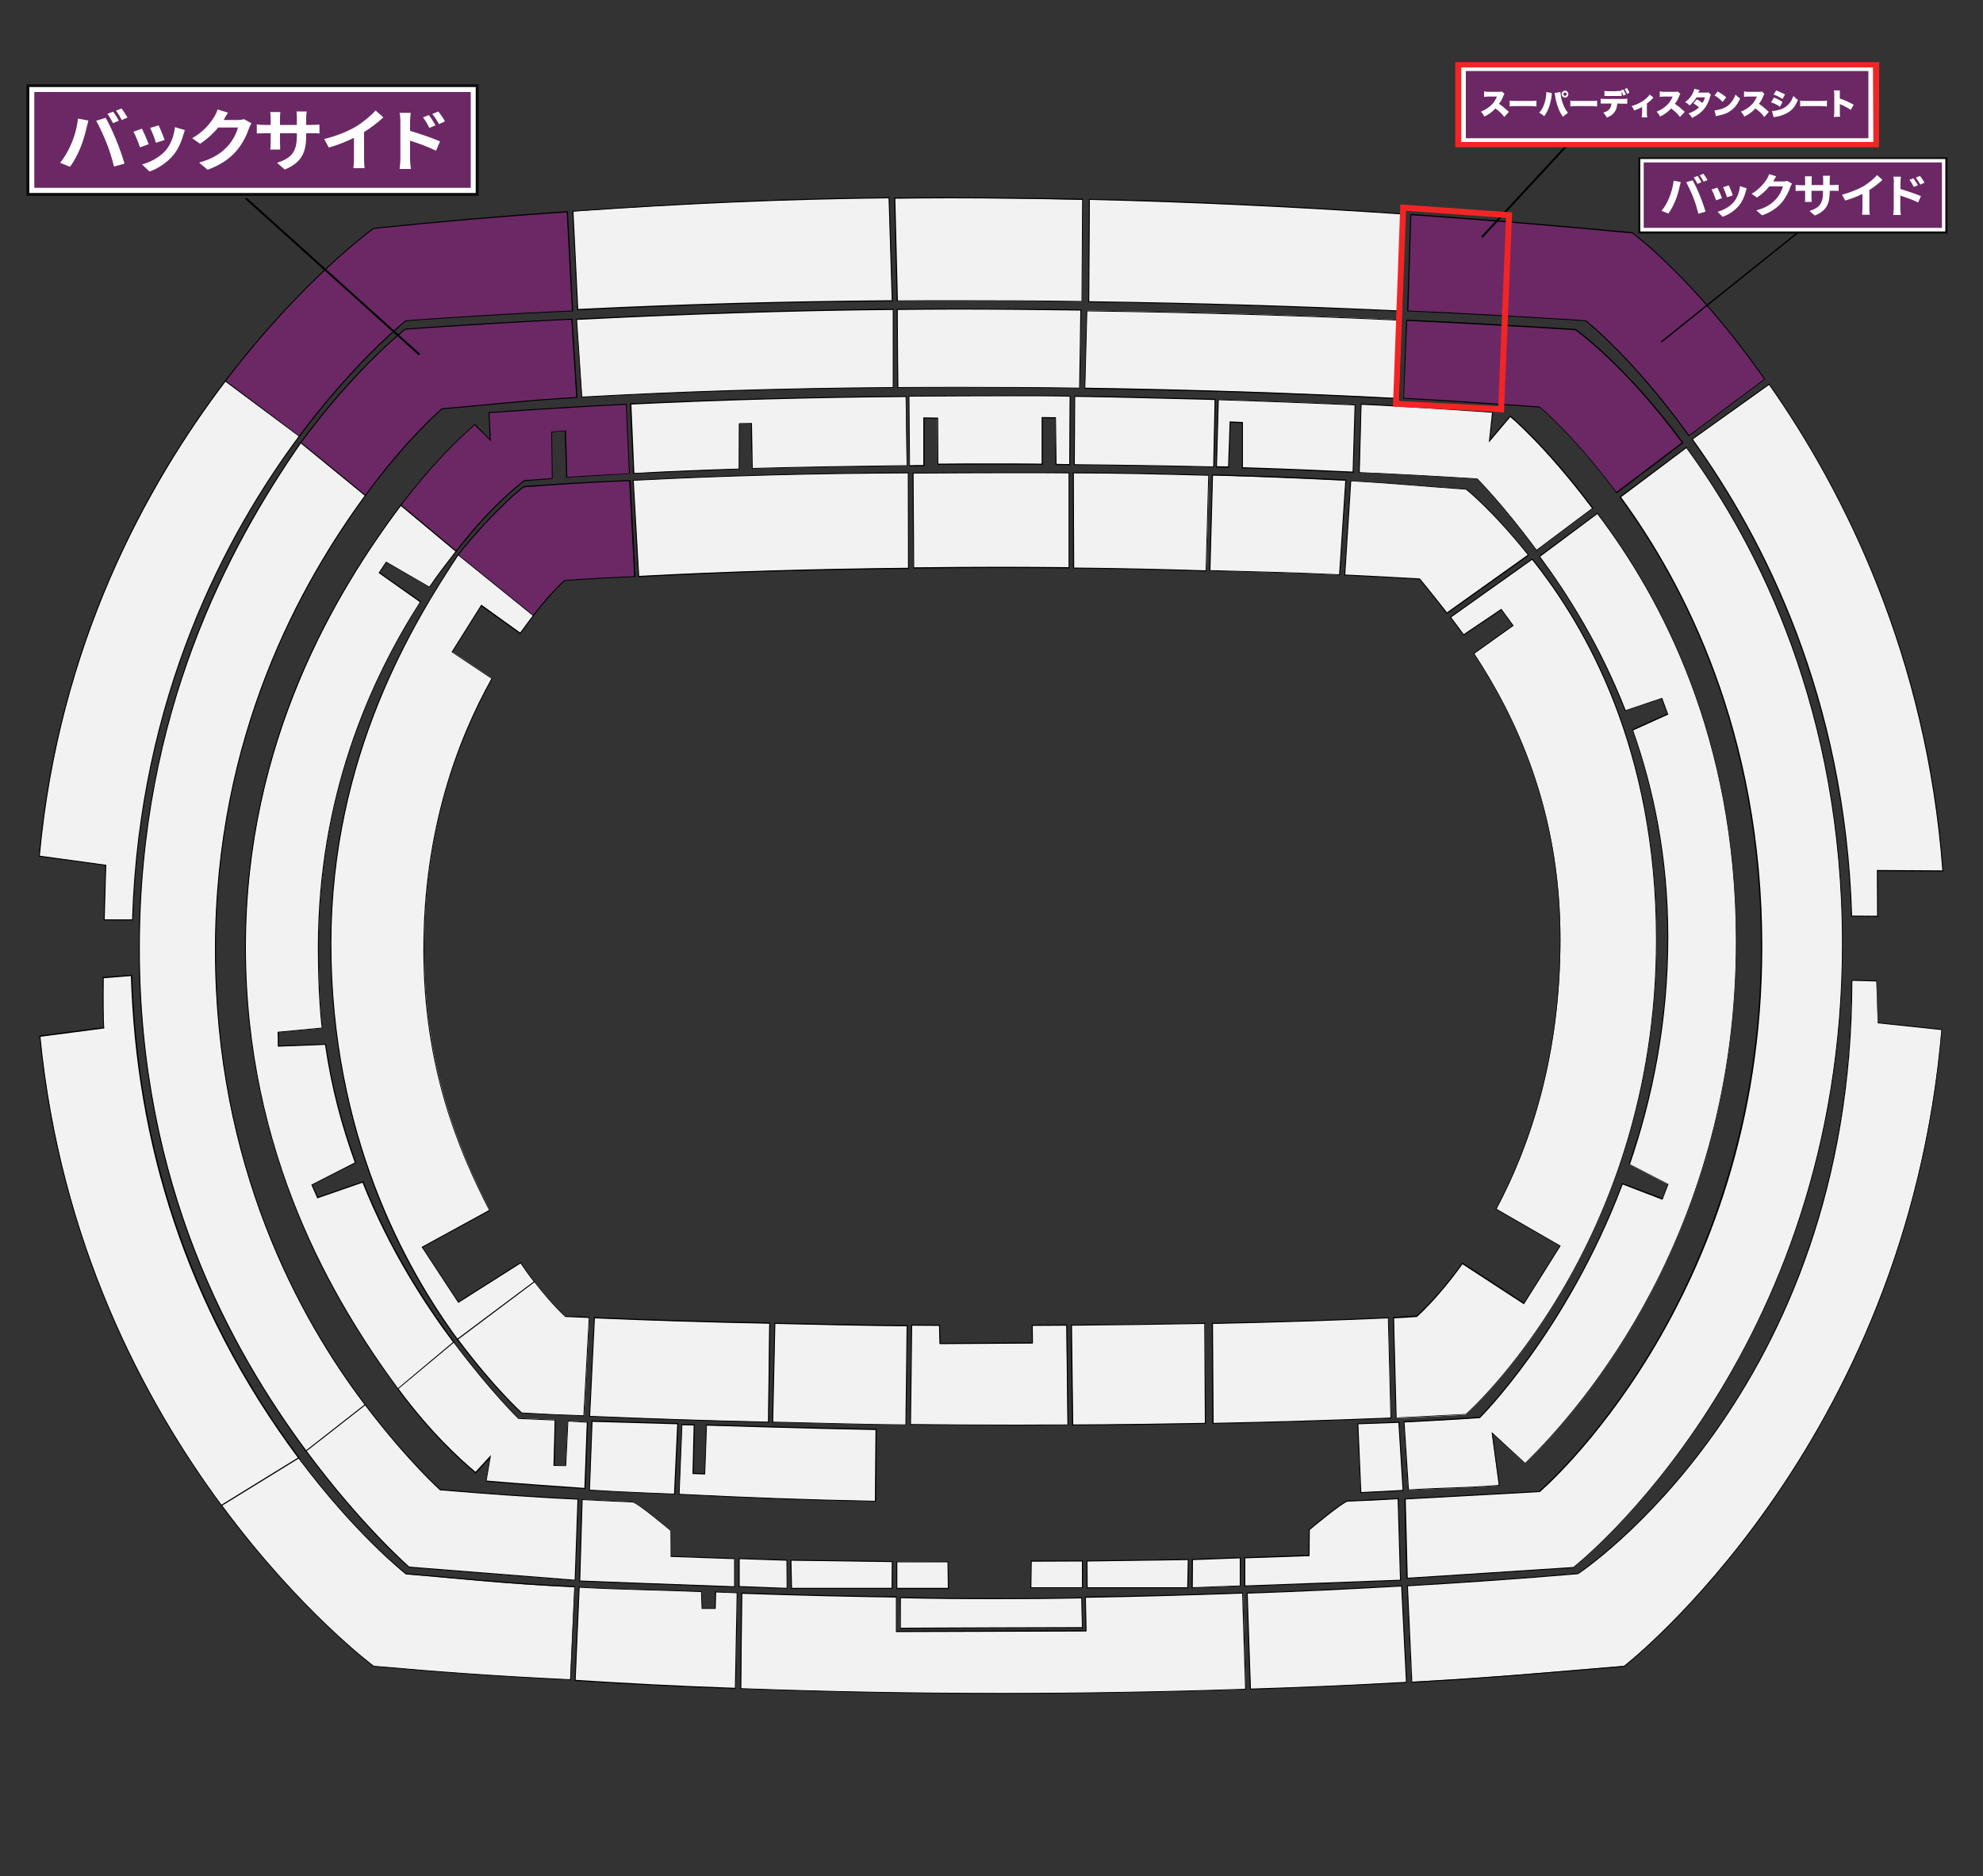 <?xml version="1.0" encoding="utf-8"?>
<!-- Generator: Adobe Illustrator 26.5.0, SVG Export Plug-In . SVG Version: 6.00 Build 0)  -->
<svg version="1.1" id="_イヤー_1" xmlns="http://www.w3.org/2000/svg" xmlns:xlink="http://www.w3.org/1999/xlink" x="0px"
	 y="0px" viewBox="0 0 1000 946" style="enable-background:new 0 0 1000 946;" xml:space="preserve">
<rect x="0" y="0" width="1000" height="946" fill="#333333" stroke="none"/>
<style type="text/css">
	.st0{fill:#F2F2F2;}
	.st1{fill:#6B2865;}
	.st2{fill:#0C0C0C;}
	.st3{fill:#FFFFFF;}
	.st4{fill:none;stroke:#000000;stroke-miterlimit:10;}
	.st5{fill:none;stroke:#000000;stroke-width:0.683;stroke-miterlimit:10;}
	.st6{fill:none;stroke:#F22525;stroke-width:3.311;stroke-miterlimit:10;}
	.st7{fill:none;stroke:#F22525;stroke-width:3;stroke-miterlimit:10;}
</style>
<g id="_リア">
	<g id="_ポーター">
		<g>
			<path class="st0" d="M111.9,759.3c-22.9-31-42-64.4-56.8-99.4c-18.5-43.7-30.2-89.8-34.9-137.2v-0.2l32.2-4.2
				c-0.3-4-0.4-12.5-0.3-25.1V493l14.2-1.1v0.3c2.8,89.7,31.2,171.6,84.5,243.2l0.2,0.2l-39,23.9L111.9,759.3z"/>
			<path d="M66,492.2c2.6,83.1,26.8,165.7,84.5,243.3L112,759.2c-39.5-53.4-81.5-132.7-91.6-236.4l32.2-4.2
				c-0.4-4.4-0.4-14.1-0.3-25.3L66,492.2 M66.5,491.6H66l-13.7,1h-0.5v0.5c-0.1,12.4,0,20.8,0.3,24.9l-31.7,4.1l-0.5,0.1v0.5
				c4.6,47.4,16.4,93.6,34.9,137.3c14.8,35,33.9,68.4,56.9,99.4l0.3,0.4l0.4-0.2l38.5-23.7l0.5-0.3l-0.3-0.4
				c-53.3-71.6-81.7-153.3-84.4-243L66.5,491.6L66.5,491.6L66.5,491.6z"/>
		</g>
		<g>
			<path class="st0" d="M52.6,463.6c0.3-13.9,0.7-25.6,0.8-27.3l-33.5-4.6v-0.2c4.4-48.4,16.4-95.4,35.5-139.8
				c15.2-35.1,34.8-68.7,58.4-99.7l0.1-0.2l37.3,27.8l-0.1,0.2c-36.5,49-80.7,131-84.2,243.8v0.2H52.6L52.6,463.6z"/>
			<path d="M114,192.1l36.9,27.5c-37.3,50-80.8,131.8-84.3,244H52.8c0.4-15.2,0.8-27.5,0.8-27.5l-33.5-4.6
				C29.8,325.2,73.8,244.9,114,192.1 M113.9,191.4l-0.3,0.4c-23.6,31-43.3,64.6-58.4,99.7C36,336,24,383.1,19.6,431.5v0.5H20
				l33.1,4.5c-0.1,2.4-0.4,13.6-0.8,27.1v0.5h0.5h13.8h0.5v-0.5c3.5-112.8,47.7-194.8,84.2-243.7l0.3-0.4l-0.4-0.3l-36.9-27.5
				L113.9,191.4L113.9,191.4L113.9,191.4z"/>
		</g>
		<g>
			<path class="st0" d="M154.5,731.9c-24.1-32.6-42.5-65.6-56.2-101c-18.6-47.8-28-99.1-28-152.7c0-92.7,26.7-176.1,81.5-255.1
				l0.2-0.2l32.5,26.6l-0.1,0.2c-50.3,68.7-75.8,145.8-75.8,229.4c0,107.6,41.1,184.2,75.7,229.5l0.1,0.2l-29.8,23.3L154.5,731.9z"
				/>
			<path d="M152,223.2l32.2,26.3c-32.4,44.2-75.8,120.9-75.8,229.5c0,108.8,42.4,185.9,75.7,229.7l-29.4,23
				C117,680.8,70.5,598,70.5,478.2C70.5,359.3,115.5,275.8,152,223.2 M151.9,222.5l-0.3,0.4c-23.5,33.8-41.3,67.4-54.5,102.7
				C79.1,373.8,70,425.1,70,478.2c0,53.6,9.4,105,28,152.8c13.8,35.4,32.2,68.5,56.3,101.1l0.3,0.4l0.4-0.3l29.4-23l0.4-0.3
				l-0.3-0.4c-34.5-45.4-75.6-122-75.6-229.5c0-83.5,25.5-160.6,75.7-229.2l0.3-0.4l-0.4-0.3l-32.2-26.3L151.9,222.5L151.9,222.5z"
				/>
		</g>
		<g>
			<path class="st0" d="M200.8,700.6c-51.8-70.1-77-143.1-77-223c0-78.7,26.4-153.7,78.5-223l0.2-0.2l27.9,23.2l-2.1,2.7
				c-3.6,4.7-7.7,10-11.6,15.7l-0.1,0.2l-21.8-12.6l-3.5,5.3l20.8,14.7l-0.1,0.2c-34.1,53.4-51.3,111.9-51.3,173.9
				c0,16.1,0.7,29.7,1.9,40.5v0.3l-22.2,2.1l0.1,7l23.8-0.9v0.2c3,20.2,7.8,39,15,59.2l0.1,0.2l-22.1,11.1l2.9,6.5l22.9-8l0.1,0.2
				c11.1,27.9,26.1,54.3,45.9,80.7l0.1,0.2L201,700.8L200.8,700.6z"/>
			<path d="M202.5,254.7l27.5,22.9c-4.2,5.5-9,11.5-13.5,18.2l-21.8-12.6l-3.8,5.7l20.8,14.7c-25.2,39.4-51.4,97.9-51.4,174.1
				c0,13.6,0.5,28.1,1.9,40.5l-22.2,2.1l0.1,7.5l23.8-0.9c3.3,22.3,8.4,41,15,59.3L157,597.4l3,6.9l22.8-7.9
				c13.8,34.5,31.4,61.4,45.9,80.8L201,700.4c-32.4-43.9-77-118.5-77-222.8C124,373.7,169.7,298.3,202.5,254.7 M202.4,254l-0.3,0.4
				c-21.9,29.2-38.8,58.3-51.6,88.9c-17.9,43-27,88.2-27,134.2c0,46.3,8.9,91.5,26.4,134.3c12.4,30.4,29,59.5,50.7,88.8l0.3,0.4
				l0.4-0.3l27.8-23.3l0.4-0.3l-0.3-0.4c-19.7-26.4-34.7-52.8-45.8-80.7l-0.2-0.4l-0.5,0.2l-22.4,7.8l-2.7-6.1l21.6-10.9l0.4-0.2
				l-0.1-0.4c-7.3-20.2-12-39-15-59.2l-0.1-0.4H164l-23.3,0.8l-0.1-6.5l21.7-2.1h0.5l-0.1-0.5c-1.3-10.8-1.9-24.4-1.9-40.5
				c0-62,17.3-120.5,51.3-173.8l0.3-0.4l-0.4-0.3l-20.4-14.4l3.3-4.9l21.4,12.3l0.4,0.2l0.3-0.4c3.9-5.7,8-11,11.6-15.7
				c0.7-0.8,1.3-1.7,1.9-2.5l0.3-0.4l-0.4-0.3l-27.5-22.9L202.4,254L202.4,254L202.4,254z"/>
		</g>
		<g>
			<path class="st0" d="M230.8,675.6c-29.2-39.7-63.9-106.6-63.9-200c0-99.1,46.6-169.5,64.2-196l0.2-0.2l38,30.6l-0.1,0.2
				c-2.2,2.9-4.4,5.9-6.5,8.9l-0.1,0.2l-19.6-14l-14.8,23.4l20.1,13.4l-0.1,0.2C225.5,383.1,214,429,214,478.8
				c0,59.7,17.7,101.5,33,131.3l0.1,0.2l-34,18.6l18.2,27.8l31.4-19.9l1.1,1.6c1.8,2.7,3.2,4.7,6,8.2l0.2,0.2l-39,29L230.8,675.6z"
				/>
			<path d="M231.3,279.8l37.6,30.3c-2,2.6-4.2,5.6-6.6,8.9l-19.6-14.1l-15,23.9l20.1,13.4c-17.2,30.8-34.3,76.3-34.3,136.6
				c0,58.9,17.2,100.6,33.1,131.4l-34,18.6l18.5,28.2l31.4-19.9c2.4,3.5,3.7,5.5,7,9.6L231,675.4c-26.8-36.5-63.9-103.9-63.9-199.8
				C167.2,380.8,209.1,313.4,231.3,279.8 M231.2,279l-0.3,0.5c-12.9,19.5-27.8,43.7-40.5,75.1c-15.8,39.2-23.8,79.9-23.8,121.1
				c0,42.7,7.4,83.9,21.9,122.4c10.6,28,24.7,54.1,42.1,77.7l0.3,0.4l0.4-0.3l38.4-28.8l0.4-0.3l-0.3-0.4c-2.8-3.5-4.2-5.5-6-8.2
				l-0.9-1.4l-0.3-0.4l-0.4,0.3l-31,19.6L213.3,629l33.5-18.3l0.4-0.2l-0.2-0.4c-15.4-29.7-33-71.5-33-131.1
				c0-49.7,11.5-95.6,34.2-136.4l0.2-0.4l-0.4-0.3l-19.7-13.1l14.5-23l19.2,13.7l0.4,0.3l0.3-0.4c2.1-3,4.3-6,6.5-8.8l0.3-0.4
				l-0.4-0.3l-37.6-30.3L231.2,279L231.2,279L231.2,279z"/>
		</g>
	</g>
	<g id="_インサイド">
		<g>
			<path class="st0" d="M287.4,847c-39.2-1.9-66-3.9-99-6.8h-0.1h-0.1c-0.4-0.3-37.4-28-76.4-80.8l-0.2-0.2l38.9-23.9l0.1,0.2
				c27.9,37.4,52.6,57.2,54,58.3c7.8,0.6,15.2,1.3,22.3,2c19.1,1.7,37.2,3.4,62.6,4.5h0.2l-2.2,46.9L287.4,847z"/>
			<path d="M150.6,735.5c28.9,38.7,54.1,58.4,54.1,58.4c28.2,2.3,49.8,4.9,84.9,6.5l-2.1,46.4c-39.4-1.9-66.2-3.9-99-6.8
				c0,0-36.9-27.4-76.4-80.8L150.6,735.5 M150.7,734.8l-0.4,0.2l-38.5,23.7l-0.5,0.3l0.3,0.4c39.1,52.8,76.1,80.6,76.5,80.9l0.1,0.1
				h0.1c33,2.9,59.8,4.9,99,6.8h0.5v-0.5l2.1-46.4v-0.5h-0.5c-25.3-1.1-43.4-2.8-62.5-4.5c-7.1-0.6-14.4-1.3-22.2-1.9
				c-1.9-1.5-26.4-21.3-53.9-58.2L150.7,734.8L150.7,734.8L150.7,734.8z"/>
		</g>
		<g>
			<path class="st0" d="M206.3,790.3L206.3,790.3C206,790,182,769,154.5,731.9l-0.1-0.2l29.8-23.3l0.2,0.2
				c20.7,27.2,36.6,41.7,37.7,42.7c21.8,1.8,43.4,3.5,69.2,4.7h0.2l-1.4,41L206.3,790.3z"/>
			<path d="M184.1,708.7c21.7,28.5,37.8,42.8,37.8,42.8c21.9,1.8,43.6,3.5,69.3,4.7l-1.4,40.4l-83.4-6.6c0,0-23.9-20.8-51.7-58.3
				L184.1,708.7 M184.2,708l-0.4,0.3l-29.4,23l-0.4,0.3l0.3,0.4c27.5,37.2,51.5,58.2,51.8,58.4l0.1,0.1h0.2l83.4,6.6h0.5v-0.5
				l1.4-40.4v-0.5h-0.5c-25.7-1.2-47.4-2.9-69.1-4.7c-1.5-1.4-17.3-15.8-37.6-42.6L184.2,708L184.2,708z"/>
		</g>
		<g>
			<path class="st0" d="M294.8,750.6c-17.1-1.2-33.8-2.4-49.4-3.7h-0.3l2.1-12.3l-7.4,8l-0.2-0.2c-7.6-6.3-22.7-20.1-38.9-42
				l-0.1-0.2l28.2-23.6l0.2,0.2c17.5,23.5,31.4,37.2,32.5,38.3l18.4,0.8l-0.6,22.9l5.9,0.1l1.1-22.5l9.8,0.6l-1.2,33.4L294.8,750.6z
				"/>
			<path d="M228.8,677.1c18.4,24.6,32.6,38.4,32.6,38.4l18.3,0.8l-0.6,22.9l6.4,0.1l1.1-22.5l9.3,0.6l-1.2,32.9
				c-16.1-1.1-32.8-2.3-49.3-3.7l2.2-12.9l-7.8,8.5C232,735.7,217,722,201,700.3L228.8,677.1 M228.9,676.4l-0.4,0.3L200.7,700
				l-0.4,0.3l0.3,0.4c16.2,21.9,31.3,35.7,38.9,42l0.4,0.3l0.3-0.3l6.7-7.2l-1.9,11.2l-0.1,0.5h0.5c15.6,1.3,32.2,2.5,49.4,3.7h0.5
				v-0.5l1.2-32.9V717H296l-9.3-0.6h-0.5v0.5l-1.1,22l-5.4-0.1l0.5-22.4v-0.5h-0.5l-18.1-0.8c-1.5-1.5-15.2-15.2-32.4-38.2
				L228.9,676.4L228.9,676.4L228.9,676.4z"/>
		</g>
		<g>
			<path class="st0" d="M294.2,713.9c-14.6-0.5-21-0.9-31-1.4h-0.1l-0.1-0.1c-0.1-0.1-14.1-12.8-32.2-36.9l-0.1-0.2l38.8-29.1
				l0.2,0.2c8.4,10.9,14.7,16.7,15.5,17.4h0.7c3.3,0.2,3.7,0.2,11.1,0.4h0.3l-2.7,49.6L294.2,713.9z"/>
			<path d="M269.5,646.6c9,11.7,15.6,17.5,15.6,17.5c4,0.2,3.9,0.2,11.8,0.5l-2.7,49.1c-14.5-0.5-20.6-0.8-31-1.4
				c0,0-13.9-12.5-32.1-36.9L269.5,646.6 M269.6,645.9l-0.4,0.3L230.7,675l-0.4,0.3l0.3,0.4c18,24.1,32,36.8,32.2,36.9l0.1,0.1h0.2
				c10.3,0.5,16.4,0.8,31,1.4h0.5v-0.5l2.7-49.1V664h-0.5c-7.4-0.2-7.8-0.3-11.1-0.4h-0.6c-1-0.9-7.2-6.7-15.4-17.3L269.6,645.9
				L269.6,645.9L269.6,645.9z"/>
		</g>
	</g>
	<g id="SSS">
		<g>
			<path class="st0" d="M441.2,757c-33.7-0.6-62.2-1.7-98.5-3.5h-0.2l1.4-35l6.2,0.1l-0.6,24.5l5.9,0.2l0.9-24.6h0.2
				c0.5,0,54.7,1.7,85,2.2h0.2l-0.3,36.2L441.2,757z"/>
			<path d="M344.1,718.7l5.7,0.1l-0.6,24.5l6.4,0.2l0.9-24.6c0,0,54.3,1.7,85,2.2l-0.3,35.7c-35.6-0.7-64.6-1.8-98.5-3.5
				L344.1,718.7 M343.7,718.2v0.5l-1.4,34.5v0.5h0.5c36.3,1.9,64.8,2.9,98.5,3.5h0.5v-0.5l0.3-35.7v-0.5h-0.5
				c-30.3-0.5-84.4-2.2-85-2.2h-0.5v0.5l-0.9,24.1l-5.4-0.2l0.6-24v-0.5h-0.5l-5.7-0.1L343.7,718.2L343.7,718.2z"/>
		</g>
		<g>
			<path class="st0" d="M513.1,718.6c-17.7,0-35.3-0.1-53.7-0.3h-0.3l0.6-50h0.2c4.5,0,9,0.1,13.5,0.1h0.2l0.3,9.2l46.6-0.3
				l-0.1-8.9h0.3c5,0,11.8-0.1,16.9-0.1h0.2l0.6,50.3h-0.3C529.9,718.5,521.5,718.6,513.1,718.6L513.1,718.6z"/>
			<path d="M460,668.5c4.5,0,9,0.1,13.5,0.1l0.3,9.2l47.1-0.3l-0.1-8.9c5,0,11.8-0.1,16.9-0.1l0.6,49.8c-8.5,0-16.9,0.1-25.2,0.1
				c-17.8,0-35.5-0.1-53.7-0.3L460,668.5 M459.5,668v0.5l-0.6,49.5v0.5h0.5c18.4,0.2,35.9,0.3,53.7,0.3c8.3,0,16.8,0,25.2-0.1h0.5
				v-0.5l-0.6-49.8v-0.5h-0.5c-5,0-11.9,0.1-16.9,0.1h-0.5v0.5l0.1,8.4l-46.1,0.3l-0.3-8.7V668h-0.5c-4.5,0-9,0-13.5-0.1L459.5,668
				L459.5,668L459.5,668z"/>
		</g>
	</g>
	<g id="SS">
		<g>
			<path class="st0" d="M505,853.9c-43.6,0-87.7-0.8-131.1-2.4h-0.2l0.5-48.1h0.3c26.6,0.9,50.5,1.5,77.5,1.9h0.2v17.4l95.6-0.3
				l-0.3-17h0.3c29.2-0.4,56.3-1.2,78.8-2h0.3l1.5,48.5h-0.2C586.7,853.2,545.3,853.9,505,853.9L505,853.9z"/>
			<path d="M626.4,803.6l1.5,48c-41.5,1.4-82.4,2.1-123,2.1c-43.9,0-87.5-0.8-131.1-2.4l0.5-47.6c26.6,0.9,50.6,1.5,77.5,1.9V823
				l96.1-0.3l-0.3-17C574.5,805.3,599.7,804.5,626.4,803.6 M626.9,803.1h-0.5c-22.6,0.8-49.6,1.6-78.8,2h-0.5v0.5l0.3,16.5
				l-95.1,0.3v-16.9V805h-0.5c-27-0.4-50.9-0.9-77.5-1.9h-0.5v0.5l-0.5,47.6v0.5h0.5c43.4,1.6,87.5,2.4,131.1,2.4
				c40.3,0,81.7-0.7,123-2.1h0.5v-0.5l-1.5-48V803.1L626.9,803.1L626.9,803.1z"/>
		</g>
		<g>
			<polygon class="st0" points="372.6,800.1 372.6,785.9 396.8,786.8 396.9,801 			"/>
			<path d="M372.9,786.2l23.7,0.8l0.1,13.7l-23.7-0.9v-13.6 M372.4,785.6v14.7h0.5l23.7,0.9h0.5v-0.5L397,787v-0.5h-0.5l-23.7-0.8
				L372.4,785.6L372.4,785.6L372.4,785.6z"/>
		</g>
		<g>
			<polygon class="st0" points="601.3,786.4 625.5,785.6 625.5,799.8 601.2,800.7 			"/>
			<path d="M625.2,785.8v13.7l-23.7,0.9l0.1-13.7L625.2,785.8 M625.7,785.3h-0.5l-23.7,0.8H601v0.5l-0.1,13.7v0.5h0.5l23.7-0.9h0.5
				L625.7,785.3L625.7,785.3L625.7,785.3z"/>
		</g>
		<g>
			<path class="st0" d="M456.6,718.6c-16.9-0.2-32.4-0.6-48.9-1c-5.9-0.2-11.8-0.3-17.8-0.4h-0.2l1.1-49.8h0.2
				c5.8,0.1,11.4,0.2,17.1,0.4c15.8,0.4,32,0.7,49.1,0.8h0.3l-0.6,50H456.6z"/>
			<path d="M391,667.6c22.1,0.5,43.1,1,66.2,1.2l-0.6,49.5c-23-0.2-44.1-0.9-66.7-1.4L391,667.6 M390.5,667v0.5l-1.1,49.3v0.5h0.5
				c6,0.1,12,0.3,17.9,0.4c16.4,0.4,32,0.8,48.8,1h0.5v-0.5l0.6-49.5v-0.5h-0.5c-17-0.1-33.3-0.5-49.1-0.8
				c-5.7-0.1-11.3-0.3-17.1-0.4H390.5L390.5,667z"/>
		</g>
		<g>
			<path class="st0" d="M540.3,668.2h0.3c22.3-0.2,44.1-0.4,66.8-0.9h0.3l0.3,50.4h-0.2c-22.6,0.4-44.3,0.7-66.5,0.8h-0.2
				L540.3,668.2z"/>
			<path d="M607.3,667.6l0.3,49.9c-22.2,0.4-43.7,0.7-66.4,0.8l-0.6-49.8C563.6,668.3,585.2,668,607.3,667.6 M607.8,667.1h-0.5
				c-22.6,0.5-44.5,0.7-66.8,0.9H540v0.5l0.6,49.8v0.5h0.5c22.1-0.1,43.9-0.4,66.5-0.8h0.5v-0.5l-0.3-49.9V667.1L607.8,667.1
				L607.8,667.1z"/>
		</g>
	</g>
	<g id="_ウンターシート">
		<g>
			<polygon class="st0" points="399.2,801 398.9,786.8 450,787.5 449.9,801 			"/>
			<path d="M399.1,787l50.6,0.7l-0.1,13h-50.2L399.1,787 M398.6,786.5v0.5l0.3,13.7v0.5h51.2v-0.5l0.1-13v-0.5h-0.5l-50.6-0.7H398.6
				L398.6,786.5L398.6,786.5z"/>
		</g>
		<g>
			<polygon class="st0" points="548.2,800.7 548.1,787.2 599.2,786.4 598.9,800.7 			"/>
			<path d="M599,786.7l-0.3,13.7h-50.2l-0.1-13L599,786.7 M599.5,786.2H599l-50.6,0.7h-0.5v0.5l0.1,13v0.5h51.2v-0.5l0.3-13.7V786.2
				L599.5,786.2L599.5,786.2z"/>
		</g>
	</g>
	<g id="_ジター">
		<g>
			<path class="st0" d="M933.7,462.1v-0.2c-3.4-111-45.5-191.8-80.2-240.1l-0.1-0.2l38.8-27.8l0.1,0.2
				c35.4,50.4,79.2,133.8,87.4,244.9v0.3l-33-0.2l0.1,23.1L933.7,462.1z"/>
			<path d="M892.1,194.1c38,54.1,79.4,137.2,87.4,244.8l-33-0.2l0.1,23.1l-12.6-0.1c-3.4-110.4-44.4-190.3-80.3-240.2L892.1,194.1
				 M892.2,193.4l-0.4,0.3l-38.4,27.5l-0.4,0.3l0.3,0.4c34.7,48.2,76.8,129,80.2,239.9v0.5h0.5l12.6,0.1h0.5v-0.5l-0.1-22.6
				l32.5,0.2h0.5V439c-8.2-111.1-52.1-194.6-87.5-245.1L892.2,193.4L892.2,193.4z"/>
		</g>
		<g>
			<path class="st0" d="M709.8,799.6h0.2c28.7-1.6,57.5-3.7,85.7-6.1c1.5-1,35.5-24.1,69-71.4c31.5-44.5,69-120,69-227.5v-0.3
				l12.6,0.3l0.7,21.2l32.1,3.4v0.2c-4.1,48-15,94.7-32.5,138.9c-14,35.3-32.2,69.1-54.2,100.4c-37.4,53.3-73,81.2-73.4,81.4h-0.1
				h-0.1c-7.1,0.6-13.8,1.2-20.4,1.7c-29.3,2.5-54.6,4.6-86.4,6.3h-0.3L709.8,799.6z"/>
			<path d="M934.1,494.6l12.1,0.3l0.7,21.1l32.1,3.4C961.2,729.8,819,840,819,840c-39.4,3.3-68,5.9-106.8,8l-2.2-48.1
				c29-1.7,57.7-3.7,85.8-6.1C795.9,793.8,934.1,702.9,934.1,494.6 M933.6,494.1v0.5c0,107.5-37.5,183-69,227.4
				c-33.2,46.8-66.7,69.8-68.9,71.3c-28.2,2.4-57,4.4-85.7,6.1h-0.5v0.5l2.2,48.1v0.5h0.5c31.8-1.7,57.1-3.9,86.4-6.3
				c6.5-0.6,13.3-1.1,20.4-1.7h0.1l0.1-0.1c0.4-0.3,36-28.2,73.4-81.5c21.9-31.3,40.2-65.1,54.2-100.4c17.5-44.2,28.5-90.9,32.5-139
				V519l-0.5-0.1l-31.7-3.3l-0.7-20.7v-0.5h-0.5l-12.1-0.3L933.6,494.1L933.6,494.1L933.6,494.1z"/>
		</g>
		<g>
			<path class="st0" d="M708.5,755.9l67.8-3.7c1.5-1.3,28.9-25.4,56-70.1c25.6-42.2,56-112,56-204.7c0-107.2-38.7-182.4-71.2-226.6
				l-0.1-0.2l33.5-25l0.1,0.2c35.8,48.7,78.5,131.7,78.5,250.1c0,47.5-7.1,93.6-21.2,137.1c-11.2,34.7-26.9,67.8-46.6,98.3
				c-33.5,52-67.5,78.9-67.8,79.1h-0.1l-83.8,5.5L708.5,755.9z"/>
			<path d="M850.4,226c36.5,49.7,78.5,132.8,78.5,249.9c0,208.3-135.5,314.3-135.5,314.3l-83.5,5.4l-1-39.5l67.6-3.7
				c0,0,112.2-95.4,112.2-275c0-108.3-39.6-183.6-71.2-226.7L850.4,226 M850.5,225.3l-0.4,0.3L817,250.3l-0.4,0.3l0.3,0.4
				c32.5,44.2,71.1,119.3,71.1,226.4c0,92.7-30.5,162.4-56,204.6c-26.7,44.1-53.8,68.1-55.9,69.9l-67.4,3.7h-0.5v0.5l1,39.5v0.5h0.5
				l83.5-5.4h0.2l0.1-0.1c0.3-0.3,34.3-27.2,67.9-79.2c19.7-30.5,35.4-63.7,46.7-98.4c14.1-43.4,21.2-89.6,21.2-137.1
				c0-118.5-42.7-201.5-78.6-250.2L850.5,225.3L850.5,225.3z"/>
		</g>
		<g>
			<path class="st0" d="M707.9,717.1h0.3c13.5-0.7,25.2-1.3,37.9-2.2c1.9-2,44.6-45.5,71.8-117.7l0.1-0.2l20.1,7.7l2.9-7.5l-19.4-10
				l0.1-0.2c12.8-37.3,19.3-75.8,19.3-114.5c0-35.8-5.9-70.8-17.6-104.1l-0.1-0.2l17.7-8l-2.9-8l-18.4,6.2l-0.1-0.2
				c-10.6-27.1-25.1-53.1-43.1-77.4l-0.1-0.2l29.2-21.6l0.1,0.2c19.6,25.9,35.4,54.5,46.9,84.9c15.3,40.5,23,84.5,23,130.8
				c0,62.8-14.2,122-42.3,175.8c-23.1,44.3-50.1,73.8-64.1,87.4l-0.2,0.2L752.4,723l3.5,26.2h-0.3c-9.3,0.8-17.2,1.1-25.5,1.4
				c-6.2,0.2-12.6,0.4-19.8,0.9h-0.2L707.9,717.1z"/>
			<path d="M805.5,259.2c31.8,41.9,69.9,112.4,69.9,215.5c0,145.9-77.3,234.8-106.3,263l-16.9-15.6l3.6,26.7
				c-16.5,1.4-28.8,1.2-45.3,2.3l-2.2-33.8c13.4-0.7,25-1.3,38-2.2c0,0,43.8-43.4,72-117.8l20.1,7.7l3-7.9l-19.4-10
				c11.3-33,19.3-71.5,19.3-114.6c0-39.7-7.2-74.5-17.7-104.2l17.7-8l-3.1-8.4l-18.4,6.2c-12.8-32.7-29.2-58.6-43.1-77.4
				L805.5,259.2 M805.6,258.6l-0.4,0.3l-28.8,21.3l-0.4,0.3l0.3,0.4c18,24.2,32.5,50.3,43,77.3l0.2,0.4l0.5-0.2l17.9-6l2.8,7.5
				l-17.3,7.8l-0.4,0.2l0.2,0.4c11.7,33.3,17.6,68.3,17.6,104c0,38.7-6.5,77.2-19.3,114.4l-0.1,0.4l0.4,0.2l19.1,9.8l-2.7,7.1
				l-19.7-7.5l-0.5-0.2l-0.2,0.5c-27,71.5-69,114.8-71.7,117.5c-12.6,0.8-24.3,1.5-37.8,2.2h-0.5v0.5L710,751v0.5h0.5
				c7.1-0.5,13.6-0.7,19.8-0.9c8.3-0.3,16.2-0.6,25.5-1.4h0.5l-0.1-0.5l-3.4-25.3l15.9,14.6l0.3,0.3l0.3-0.3
				c14-13.6,41-43.1,64.1-87.5c28.1-53.8,42.3-113,42.3-175.9c0-46.3-7.8-90.4-23.1-130.9c-11.5-30.4-27.3-59-46.9-84.9L805.6,258.6
				L805.6,258.6L805.6,258.6z"/>
		</g>
		<g>
			<path class="st0" d="M702.9,664.5h0.2c2.6-0.1,4.3-0.2,6.1-0.4c1.5-0.1,3.1-0.2,5.4-0.3c0.9-0.8,10.8-9.6,22.9-26.5l0.1-0.2
				l31,20.2l18.3-29l-32.3-18.6l0.1-0.2c21.4-40.2,32.2-85.9,32.2-135.8c0-52.5-14.2-99.6-43.4-143.9l-0.1-0.2l19.7-14.1l-5.9-8.1
				l-19,12.8l-0.1-0.2c-2.8-4-5.4-7.3-6.3-8.5l-0.2-0.2l41.1-29.3l0.1,0.2c28.6,35.7,62.6,98,62.6,191.6c0,80.1-26.1,140.9-48,177.9
				c-23.7,40-47.7,61.3-48,61.6l-0.1,0.1h-0.1c-3.9,0.2-7.5,0.4-11.1,0.6c-7.7,0.4-15,0.8-23.8,1.2H704L702.9,664.5z"/>
			<path d="M772.6,282.3c27.1,33.9,62.5,95.5,62.5,191.5c0,155-95.9,239.2-95.9,239.2c-12.6,0.6-22,1.2-34.9,1.8l-1.3-50
				c5-0.2,6.7-0.4,11.5-0.7c0,0,10.2-8.8,23-26.6l31,20.2l18.5-29.5l-32.3-18.6c16.7-31.4,32.2-76.6,32.2-136
				c0-66.5-23.5-113.7-43.4-144l19.8-14.1l-6.2-8.5l-19,12.8c-2.5-3.4-4.8-6.6-6.3-8.5L772.6,282.3 M772.7,281.6l-0.4,0.3l-40.7,29
				l-0.4,0.3l0.3,0.4c1,1.2,3.5,4.6,6.3,8.5l0.3,0.4l0.4-0.3l18.6-12.5l5.6,7.7l-19.3,13.8l-0.4,0.3l0.3,0.4
				c29.2,44.2,43.3,91.3,43.3,143.8c0,49.9-10.8,95.5-32.2,135.7l-0.2,0.4l0.4,0.2l31.9,18.3l-18,28.6l-30.6-20l-0.4-0.3l-0.3,0.4
				c-11.8,16.5-21.6,25.3-22.8,26.4c-2.2,0.1-3.8,0.2-5.3,0.3c-1.8,0.1-3.4,0.2-6.1,0.4h-0.5v0.5l1.3,50v0.5h0.5
				c8.8-0.4,16.1-0.8,23.8-1.2c3.5-0.2,7.1-0.4,11.1-0.6h0.2l0.1-0.1c0.2-0.2,24.3-21.6,48-61.6c13.9-23.5,25-48.8,33-75.1
				c10-32.9,15-67.5,15-102.9c0-42.9-7.1-83-21.1-119.2c-10.3-26.6-24.3-51-41.5-72.6L772.7,281.6L772.7,281.6z"/>
		</g>
	</g>
	<g id="SB">
		<g>
			<path class="st0" d="M545.3,152.1c-21.4-0.3-41.8-0.4-62.2-0.4c-10,0-20.3,0-30.4,0.1h-0.2l-1.3-51.8h0.3
				c9-0.1,18.1-0.1,27.2-0.1c21.8,0,44.4,0.3,67.1,0.8h0.2l-0.3,51.5L545.3,152.1z"/>
			<path d="M478.6,100c22,0,44.3,0.3,67.1,0.8l-0.3,51c-21.3-0.3-41.8-0.4-62.2-0.4c-10.1,0-20.2,0-30.4,0.1l-1.3-51.3
				C460.4,100.1,469.5,100,478.6,100 M478.6,99.5c-9.1,0-18.2,0-27.2,0.1h-0.5v0.5l1.3,51.3v0.5h0.5c10.1-0.1,20.4-0.1,30.4-0.1
				c20.4,0,40.8,0.1,62.2,0.4h0.5v-0.5l0.3-51v-0.5h-0.5C523,99.8,500.4,99.5,478.6,99.5L478.6,99.5L478.6,99.5z"/>
		</g>
		<g>
			<path class="st0" d="M544.3,195.7c-20.2-0.3-39.5-0.4-59-0.4c-10.7,0-21.5,0-32.2,0.1h-0.2l-0.3-39.4h0.2
				c9.5-0.1,19.1-0.1,29.3-0.1c17.9,0,36.7,0.1,62.8,0.5h0.3l-0.6,39.4L544.3,195.7z"/>
			<path d="M482,156.1c20.6,0,41.2,0.2,62.8,0.5l-0.6,38.9c-20.1-0.3-39.6-0.4-59-0.4c-10.8,0-21.5,0-32.2,0.1l-0.3-38.9
				C462.5,156.2,472.3,156.1,482,156.1 M482,155.6c-10.2,0-19.8,0-29.3,0.1h-0.5v0.5l0.3,38.9v0.5h0.5c10.7-0.1,21.5-0.1,32.2-0.1
				c19.5,0,38.8,0.1,59,0.4h0.5v-0.5l0.6-38.9V156h-0.5C518.7,155.8,499.9,155.6,482,155.6L482,155.6L482,155.6z"/>
		</g>
		<g>
			<path class="st0" d="M458.4,199.8l14.5-0.1c13.9-0.1,25.9-0.2,38.3-0.2c9.9,0,19.2,0.1,28.2,0.2h0.2l-0.2,34.5l-6.9-0.1
				l-0.3-23.5l-6.7-0.1V234h-0.3c-8.7-0.1-17-0.1-25.4-0.1c-8.5,0-17.3,0-26.7,0.1h-0.3l-0.1-23.2l-7-0.1v24l-7.2,0.1L458.4,199.8z"
				/>
			<path d="M511.2,199.8c9.2,0,18.4,0,28.2,0.2l-0.2,34c-2.1,0-4.3,0-6.4-0.1l-0.3-23.5l-7.2-0.1v23.5c-8.5-0.1-16.8-0.1-25.3-0.1
				c-8.6,0-17.4,0-26.8,0.1l-0.1-23.2l-7.5-0.1v24c-2.2,0-4.5,0-6.7,0.1l-0.3-34.6C478.3,199.9,494.7,199.8,511.2,199.8
				 M511.2,199.3c-12.3,0-24.3,0.1-38.2,0.2c-4.6,0-9.4,0.1-14.3,0.1h-0.5v0.5l0.3,34.6v0.5h0.5c2.3,0,4.5,0,6.7-0.1h0.5v-0.5v-23.5
				l6.5,0.1l0.1,22.7v0.5h0.5c9.5-0.1,18.2-0.1,26.8-0.1c8.4,0,16.7,0,25.3,0.1h0.5v-0.5v-23l6.2,0.1l0.2,23v0.5h0.5
				c2.1,0,4.2,0,6.4,0.1h0.5v-0.5l0.2-34v-0.5h-0.5C530.4,199.3,521.1,199.3,511.2,199.3L511.2,199.3z"/>
		</g>
		<g>
			<path class="st0" d="M460.5,238.6h0.2c18.5-0.2,34.8-0.3,49.8-0.3c9.8,0,19,0,28.3,0.1h0.2v47.8h-0.3
				c-11.6-0.1-22.6-0.2-33.9-0.2c-14.1,0-28.5,0.1-44,0.3h-0.3L460.5,238.6z"/>
			<path d="M510.6,238.6c9.5,0,18.9,0,28.3,0.1V286c-11.4-0.1-22.5-0.2-33.9-0.2c-14.1,0-28.6,0.1-44,0.3l-0.3-47.3
				C478.1,238.7,494.5,238.6,510.6,238.6 M510.6,238.1c-15.1,0-31.4,0.1-49.9,0.3h-0.5v0.5l0.3,47.3v0.5h0.5
				c15.4-0.2,29.8-0.3,44-0.3c11.2,0,22.3,0.1,33.8,0.2h0.5V286v-47.3v-0.5h-0.5C529.7,238.1,520.4,238.1,510.6,238.1L510.6,238.1
				L510.6,238.1z"/>
		</g>
	</g>
	<g id="_ラックス">
		<g>
			<polygon class="st0" points="452.3,801 452.3,787.5 478.1,787.6 478.3,801 			"/>
			<path d="M452.5,787.8h25.3l0.2,12.9h-25.5V787.8 M452,787.3v0.5v13v0.5h26.5v-0.5l-0.2-12.9v-0.5h-0.5h-25.3L452,787.3L452,787.3
				z"/>
		</g>
		<g>
			<polygon class="st0" points="519.8,800.7 520,787.2 545.8,787.2 545.8,800.7 			"/>
			<path d="M545.6,787.4v13h-25.5l0.2-12.9L545.6,787.4 M546.1,786.9h-0.5h-25.3h-0.5v0.5l-0.2,12.9v0.5h26.5v-0.5v-13V786.9
				L546.1,786.9L546.1,786.9z"/>
		</g>
	</g>
	<g id="_ァミリーシート">
		<g>
			<path class="st0" d="M682.1,238.1c-16.4-0.8-34.4-1.5-55.3-2.2h-0.2v-22.8l-6.2-0.2l-0.8,22.7l-6.1-0.1l0.9-34h0.3
				c26.2,0.8,46.3,1.6,68.5,2.6h0.2l-1,33.9L682.1,238.1z"/>
			<path d="M614.6,201.8c25.6,0.8,45.8,1.6,68.5,2.6l-1,33.4c-18.7-0.9-35.9-1.6-55.3-2.2v-22.8l-6.7-0.3l-0.8,22.7l-5.6-0.1
				L614.6,201.8 M614.1,201.3v0.5l-0.9,33.5v0.5h0.5l5.6,0.1h0.5v-0.5l0.8-22.2l5.7,0.2v22.8h0.5c20.9,0.6,38.9,1.4,55.3,2.2h0.5
				v-0.5l1-33.4V204h-0.5c-22.2-1-42.4-1.8-68.5-2.6L614.1,201.3L614.1,201.3z"/>
		</g>
		<g>
			<path class="st0" d="M675.2,289.9c-15.2-0.7-31-1.2-46.4-1.6c-6.2-0.2-12.3-0.3-18.4-0.5h-0.2l1.3-48.1h0.2
				c21.2,0.6,43,1.4,66.7,2.6h0.3l-3.2,47.7L675.2,289.9z"/>
			<path d="M611.7,239.8c22.3,0.6,44.2,1.5,66.7,2.6l-3.1,47.2c-21.1-1-43.2-1.5-64.9-2.1L611.7,239.8 M611.2,239.3v0.5l-1.3,47.6
				v0.5h0.5c6.1,0.2,12.3,0.4,18.5,0.5c15.4,0.4,31.3,0.9,46.4,1.6h0.5v-0.5l3.1-47.2v-0.5h-0.5c-23.7-1.2-45.5-2-66.7-2.6
				L611.2,239.3L611.2,239.3z"/>
		</g>
	</g>
	<g id="_ックサイド">
		<g>
			<path class="st1" d="M851.5,219.5c-27.7-38.5-50.7-56.8-52-57.8c-29.5-1.9-59.6-3.5-89.4-4.9h-0.2l1.6-48.5h0.3
				c35.8,2.5,73.3,5.6,111.4,9.2h0.1h0.1c0.3,0.2,30.7,22.4,66.5,73.5l0.1,0.2l-38.2,28.5L851.5,219.5z"/>
			<path d="M711.7,108.5c36.4,2.5,73.5,5.6,111.4,9.2c0,0,30.2,21.8,66.5,73.5l-37.8,28.2c-28.7-39.9-52.1-57.9-52.1-57.9
				c-29.8-1.9-59.7-3.6-89.5-4.9L711.7,108.5 M711.2,108v0.5l-1.6,48v0.5h0.5c29.8,1.4,59.8,3,89.3,4.9c1.8,1.4,24.6,19.7,51.9,57.7
				l0.3,0.4l0.4-0.3l37.8-28.2l0.4-0.3l-0.3-0.4c-35.9-51.2-66.3-73.4-66.6-73.6l-0.1-0.1h-0.1c-38.1-3.6-75.5-6.7-111.4-9.2
				L711.2,108L711.2,108z"/>
		</g>
		<g>
			<path class="st1" d="M113.6,192.1l0.2-0.2c38.8-50.9,74.2-76.5,74.5-76.7h0.1h0.1c33.5-3.5,66.2-6.3,97.4-8.4h0.3l2.6,50h-0.3
				c-27,1.2-54.4,2.8-83.7,4.9c-1.4,1.1-25.9,20.9-53.7,58.1L151,220L113.6,192.1L113.6,192.1z"/>
			<path d="M285.8,107.1l2.6,49.5c-27.9,1.2-55.7,2.9-83.8,4.9c0,0-25,19.6-53.8,58.2L114,192.1c39.2-51.5,74.5-76.7,74.5-76.7
				C221.4,112,254,109.2,285.8,107.1 M286.3,106.5h-0.5c-31.1,2.1-63.9,4.9-97.4,8.4h-0.1l-0.1,0.1c-0.4,0.3-35.8,25.8-74.6,76.8
				l-0.3,0.4l0.4,0.3l36.9,27.5l0.4,0.3l0.3-0.4c27.4-36.7,51.7-56.5,53.6-58c29.2-2.1,56.6-3.7,83.6-4.9h0.5v-0.5l-2.6-49.5
				L286.3,106.5L286.3,106.5L286.3,106.5z"/>
		</g>
		<g>
			<path class="st1" d="M815,248.4c-20.4-27.6-37.4-42-38.6-43c-22.3-1.6-45.3-3.2-68.3-4.4h-0.2l1.5-39.3h0.3
				c28.9,1.4,56.7,2.9,84.8,4.7h0.1h0.1c0.2,0.2,25.2,18,53.8,56.8l0.1,0.2l-33.4,25.2L815,248.4z"/>
			<path d="M709.6,161.8c27.8,1.3,55.9,2.9,84.8,4.7c0,0,24.8,17.5,53.7,56.7l-33,24.9c-21.3-28.8-38.7-43.1-38.7-43.1
				c-22.9-1.6-45.5-3.2-68.4-4.4L709.6,161.8 M709.1,161.3v0.5l-1.4,38.8v0.5h0.5c23,1.2,46,2.9,68.2,4.4
				c1.6,1.3,18.4,15.7,38.5,42.9l0.3,0.4l0.4-0.3l33-24.9l0.4-0.3l-0.3-0.4c-28.7-38.8-53.6-56.7-53.9-56.9l-0.1-0.1h-0.1
				c-28.2-1.8-55.9-3.4-84.8-4.7L709.1,161.3L709.1,161.3z"/>
		</g>
		<g>
			<path class="st1" d="M151.7,223.3l0.1-0.2c27.7-37.6,52.3-56.8,52.5-57h0.1h0.1c27.7-2,55-3.7,83.6-5h0.2l2.6,39.5h-0.3
				c-16.1,0.9-31.3,2.3-46,3.7c-7.5,0.7-14.6,1.4-21.8,2c-1.1,1-18.3,15.8-38.5,43.5l-0.2,0.2L151.7,223.3z"/>
			<path d="M288.1,161.2l2.5,39c-24.2,1.3-46.3,3.9-67.8,5.7c0,0-17.5,14.7-38.6,43.6L152,223.2c28-38,52.5-57,52.5-57
				C231.9,164.3,259.1,162.6,288.1,161.2 M288.6,160.7h-0.5c-28.6,1.4-55.9,3-83.6,5h-0.2l-0.1,0.1c-0.2,0.2-24.9,19.4-52.6,57.1
				l-0.3,0.4l0.4,0.3l32.2,26.3l0.4,0.3l0.3-0.4c20-27.3,36.8-42.1,38.4-43.4c7.1-0.6,14.2-1.3,21.7-2c14.7-1.4,29.9-2.8,46-3.7h0.5
				v-0.5l-2.5-39L288.6,160.7L288.6,160.7L288.6,160.7z"/>
		</g>
		<g>
			<path class="st1" d="M202.1,254.8l0.1-0.2c14.8-19.6,28.3-32.8,37-40.4l0.2-0.2l7.8,7.9l-0.5-13.8h0.2c24-1.7,45.2-3,68.7-4.2
				h0.3l1.6,35.1h-0.2c-3.4,0.2-6.8,0.4-10.1,0.6c-7.3,0.4-14.3,0.8-21,1.3h-0.3l-0.7-23.5l-6.9,0.6l0.3,23.4h-0.2
				c-4.5,0.3-9,0.7-13.9,1c-1,0.8-16.3,12-34.2,35.4L230,278L202.1,254.8z"/>
			<path d="M315.6,204.1l1.6,34.6c-10.9,0.6-21.3,1.1-31.1,1.8l-0.7-23.5l-7.4,0.7l0.3,23.4c-4.5,0.3-9.1,0.7-13.9,1
				c0,0-15.6,11.1-34.4,35.5l-27.5-22.9c15.1-20,28.8-33.3,36.9-40.3l8.1,8.1l-0.6-14.2C270.7,206.6,292.1,205.3,315.6,204.1
				 M316.1,203.6h-0.5c-23.6,1.2-44.8,2.5-68.7,4.2h-0.5v0.5l0.5,13l-7.1-7.2l-0.3-0.3l-0.4,0.3c-8.7,7.6-22.2,20.8-37,40.4
				l-0.3,0.4l0.4,0.3l27.5,22.9l0.4,0.3l0.3-0.4c17.7-23,32.7-34.3,34.1-35.4c4.4-0.3,8.7-0.6,12.8-1l0.9-0.1h0.5V241l-0.3-23
				l6.4-0.6l0.7,23v0.5h0.5c6.7-0.5,13.7-0.9,21-1.3c3.3-0.2,6.7-0.4,10.1-0.6h0.5v-0.5l-1.6-34.6L316.1,203.6L316.1,203.6
				L316.1,203.6z"/>
		</g>
		<g>
			<path class="st0" d="M774.7,277.3c-16.4-22.3-28.8-34.8-29.8-35.8c-20.3-1.3-39.1-2.3-59.2-3.2h-0.2l1-34.4h0.3
				c18.5,0.8,35.9,2,54.3,3.2c3.8,0.3,11.8,0.8,11.8,0.8l-1.6,14.5l10.5-12.4l0.2,0.2c0.2,0.1,17.5,14.5,41.2,46l0.2,0.2l-28.3,21.2
				L774.7,277.3z"/>
			<path d="M686.6,204.1c22.5,1,43.6,2.5,65.8,4l-1.6,15l10.8-12.8c0,0,17.2,14.1,41.2,46l-27.9,20.9
				c-17.3-23.4-29.9-35.9-29.9-35.9c-20-1.3-38.7-2.3-59.3-3.2L686.6,204.1 M686.2,203.5v0.5l-1,33.9v0.5h0.5
				c20.1,0.9,38.8,1.9,59.1,3.2c1.4,1.4,13.7,13.9,29.8,35.8l0.3,0.4l0.4-0.3l27.9-20.9l0.4-0.3l-0.3-0.4
				c-23.8-31.6-41.1-45.9-41.3-46.1l-0.4-0.3l-0.3,0.4l-9.8,11.6l1.5-13.4l0.1-0.5h-0.5c-3.9-0.3-7.7-0.5-11.6-0.8
				c-18.4-1.2-35.7-2.4-54.2-3.2L686.2,203.5L686.2,203.5z"/>
		</g>
		<g>
			<path class="st1" d="M231,279.8l0.2-0.2c19.3-24,32.8-34.1,33-34.2h0.1h0.1c20.6-1.5,38.5-2.5,53-3h0.2l2.6,48.5h-0.3
				c-8.5,0.2-20.3,0.9-35,1.9c-0.6,0.5-6.1,5.1-15.8,17.5l-0.2,0.2L231,279.8z"/>
			<path d="M317.3,242.6l2.5,48c-9.7,0.3-22.7,1-35.1,1.9c0,0-5.5,4.3-15.9,17.6l-37.5-30.3c19.5-24.2,32.9-34.1,32.9-34.1
				C282.8,244.3,301.4,243.2,317.3,242.6 M317.8,242.1h-0.5c-14.6,0.5-32.4,1.5-53.1,3h-0.1l-0.1,0.1c-0.1,0.1-13.7,10.2-33,34.2
				l-0.3,0.4l0.4,0.3l37.5,30.3l0.4,0.3l0.3-0.4c9.4-12,14.8-16.7,15.7-17.4c14.8-1,26.5-1.6,35-1.9h0.5v-0.5l-2.5-48L317.8,242.1
				L317.8,242.1L317.8,242.1z"/>
		</g>
		<g>
			<path class="st0" d="M729.5,309c-8.2-10.5-13-16.3-13.6-17c-12.2-0.7-24.8-1.4-37.5-2h-0.3l3-47.5h0.2
				c11.2,0.5,22.5,1.5,33.4,2.3c8,0.6,16.3,1.3,24.5,1.8h0.1h0.1c0.1,0.1,13.4,10.7,31.1,32.9l0.2,0.2L729.6,309H729.5z"/>
			<path d="M681.4,242.7c19.4,1,38.6,2.9,57.9,4.2c0,0,13.2,10.5,31.1,32.9l-40.7,29c-8.9-11.4-13.7-17.1-13.7-17.1
				c-12.3-0.7-24.9-1.4-37.6-2L681.4,242.7 M680.9,242.2v0.5l-3,47v0.5h0.5c12.7,0.6,25.3,1.3,37.4,2c0.8,1,5.6,6.8,13.5,17l0.3,0.4
				l0.4-0.3l40.7-29l0.4-0.3l-0.3-0.4c-17.7-22.2-31-32.9-31.1-33l-0.1-0.1h-0.2c-8.2-0.5-16.5-1.2-24.5-1.8
				c-10.9-0.9-22.2-1.8-33.4-2.3L680.9,242.2L680.9,242.2z"/>
		</g>
	</g>
	<g id="SC">
		<g>
			<path class="st0" d="M611.7,235.4c-26.3-0.5-49.8-0.9-69.8-1.1h-0.2l0.2-34.4h0.3c16,0.2,32.8,0.6,49,1
				c7.3,0.2,14.4,0.4,21.3,0.5h0.2l-0.7,34H611.7z"/>
			<path d="M542.2,200.1c23.1,0.3,48.1,1.1,70.3,1.6l-0.7,33.5c-21.8-0.5-46.7-0.9-69.8-1.1L542.2,200.1 M541.7,199.6v0.5l-0.2,33.9
				v0.5h0.5c20,0.2,43.5,0.6,69.8,1.1h0.5v-0.5l0.7-33.5v-0.5h-0.5c-6.9-0.2-14-0.3-21.2-0.5c-16.3-0.4-33.1-0.8-49.1-1H541.7
				L541.7,199.6L541.7,199.6z"/>
		</g>
		<g>
			<path class="st0" d="M318,203.7h0.2c47-2.2,89.7-3.3,138.4-3.7h0.2l0.5,34.9H457c-31.2,0.3-56.5,0.8-77.6,1.4h-0.3l-0.4-22.7
				l-6.1,0.1l-0.1,22.8h-0.2c-17,0.5-34.3,1.2-52.7,2.2h-0.3L318,203.7z"/>
			<path d="M456.7,200.2l0.5,34.4c-26.5,0.3-53.5,0.7-77.6,1.4l-0.4-22.7l-6.5,0.1l-0.1,22.9c-17.1,0.5-34.5,1.2-52.7,2.2l-1.5-34.5
				C364.5,201.8,407.3,200.6,456.7,200.2 M457.2,199.7h-0.5c-48.7,0.4-91.4,1.5-138.5,3.7h-0.5v0.5l1.5,34.5v0.5h0.5
				c18.5-0.9,35.7-1.6,52.7-2.2h0.5v-0.5l0.1-22.4l5.6-0.1l0.4,22.2v0.5h0.5c21-0.6,46.4-1,77.5-1.4h0.5v-0.5l-0.5-34.4L457.2,199.7
				L457.2,199.7L457.2,199.7z"/>
		</g>
		<g>
			<path class="st0" d="M608,287.8c-25.6-0.8-46-1.2-66.3-1.4h-0.2l-0.1-48h0.3c23.3,0.1,46.4,0.6,67.8,1.2h0.2l-1.3,48.2H608z"/>
			<path d="M541.5,238.7c22.8,0,44.8,0.6,67.8,1.2l-1.3,47.7c-22.4-0.7-43.9-1.2-66.3-1.4L541.5,238.7 M541,238.2v0.5l0.1,47.5v0.5
				h0.5c20.3,0.1,40.7,0.6,66.3,1.4h0.5v-0.5l1.3-47.7v-0.5h-0.5c-21.4-0.6-44.5-1.1-67.8-1.2L541,238.2L541,238.2z"/>
		</g>
		<g>
			<path class="st0" d="M319.3,242.2h0.3c44.7-2.3,88.6-3.5,138.2-3.8h0.3l0.1,48.1H458c-50.6,0.5-93.6,1.9-135.6,4.1h-0.2
				L319.3,242.2z"/>
			<path d="M457.8,238.7l0.1,47.6c-47.2,0.5-90.7,1.7-135.6,4.1l-2.7-48C366.7,240,411.1,238.9,457.8,238.7 M458.3,238.2h-0.5
				c-49.7,0.3-93.6,1.5-138.2,3.8h-0.5v0.5l2.7,48v0.5h0.5c41.9-2.3,85-3.6,135.6-4.1h0.5v-0.5l-0.1-47.6V238.2L458.3,238.2
				L458.3,238.2z"/>
		</g>
	</g>
	<g id="_アシート">
		<g>
			<path class="st0" d="M454,805.7h0.3c16.4,0.4,32.7,0.5,48.5,0.5c14.3,0,28.5-0.1,42.4-0.4h0.2l0.3,15h-0.3
				c-12.4,0.1-25.9,0.1-40.1,0.1c-16.3,0-33.5,0.1-51.2,0.2h-0.3L454,805.7z"/>
			<path d="M454.3,805.9c16.3,0.4,32.5,0.5,48.6,0.5c14.2,0,28.4-0.1,42.4-0.4l0.3,14.5c-26.6,0.1-58.2,0.1-91.3,0.3V805.9
				 M453.8,805.4v0.5v14.9v0.5h0.5c17.7-0.1,34.7-0.1,51.1-0.2c14.2,0,27.7-0.1,40.1-0.1h0.5v-0.5l-0.3-14.5v-0.5h-0.5
				c-13.8,0.3-28.1,0.4-42.4,0.4c-15.8,0-32.2-0.2-48.5-0.5L453.8,805.4L453.8,805.4L453.8,805.4z"/>
		</g>
	</g>
	<g id="_ックアッパーゾーン">
		<g>
			<path class="st0" d="M289,106.6h0.2c58.9-4.2,107.9-6.3,158.9-6.8h0.2l1.6,51.9h-0.3c-54.4,0.4-104.7,1.8-158.1,4.4h-0.2
				L289,106.6z"/>
			<path d="M448.1,100l1.6,51.4c-54.2,0.4-104.6,1.8-158.1,4.4l-2.4-49.1C345.3,102.8,394.4,100.6,448.1,100 M448.6,99.5h-0.5
				c-51,0.5-100,2.6-158.9,6.8h-0.5v0.5l2.4,49.1v0.5h0.5c53.5-2.6,103.7-4.1,158.1-4.4h0.5v-0.5l-1.6-51.4V99.5L448.6,99.5
				L448.6,99.5z"/>
		</g>
		<g>
			<path class="st0" d="M706.7,156.9c-53.8-2.5-105.2-4-157.4-4.7h-0.2l0.3-51.6h0.3c51.1,1.2,103,3.6,158.5,7.4h0.2l-1.4,48.9
				H706.7z"/>
			<path d="M549.6,100.8c51.3,1.2,103.9,3.7,158.5,7.4l-1.4,48.4c-53.7-2.5-105.4-4-157.4-4.7L549.6,100.8 M549.1,100.3v0.5
				l-0.3,51.1v0.5h0.5c52.1,0.7,103.6,2.3,157.4,4.7h0.5v-0.5l1.4-48.4v-0.5h-0.5c-55.5-3.8-107.3-6.3-158.5-7.4L549.1,100.3
				L549.1,100.3L549.1,100.3z"/>
		</g>
		<g>
			<path class="st0" d="M290.8,161h0.3c61.3-2.9,110.4-4.5,159.1-5h0.3v39.4h-0.2c-54.6,0.4-105.8,2-156.6,4.8h-0.2L290.8,161z"/>
			<path d="M450.2,156.3v38.9c-55.6,0.4-106.7,2-156.6,4.8l-2.6-38.7C343.4,158.7,395.3,156.8,450.2,156.3 M450.7,155.7h-0.5
				c-48.8,0.5-97.8,2-159.1,5h-0.5v0.5l2.6,38.7v0.5h0.5c50.8-2.8,102-4.3,156.5-4.8h0.5V155.7L450.7,155.7L450.7,155.7z"/>
		</g>
		<g>
			<path class="st0" d="M705.2,200.9c-50.9-2.7-104-4.4-157.8-5.2h-0.3l1-39.1h0.2c53.3,0.7,105,2.2,158,4.7h0.2l-1.2,39.5
				L705.2,200.9z"/>
			<path d="M548.3,157c52.3,0.7,104.7,2.2,158,4.7l-1.2,39c-51.3-2.7-105.1-4.4-157.8-5.2L548.3,157 M547.9,156.5v0.5l-1,38.6v0.5
				h0.5c53.9,0.8,107,2.5,157.8,5.2h0.5v-0.5l1.2-39v-0.5h-0.5c-53-2.5-104.7-4-158-4.7L547.9,156.5L547.9,156.5L547.9,156.5z"/>
		</g>
	</g>
	<g id="SA">
		<g>
			<path class="st0" d="M370.6,851.5c-28.1-1-50.7-2.2-80.3-4h-0.2l2-47.1h0.3c12.4,0.7,23.9,1,36.2,1.4c8.1,0.2,16.4,0.5,25,0.8
				h0.2l0.3,8.5h6.7l0.2-8.3h0.3c3.3,0.1,7,0.3,10.4,0.4h0.2l-0.9,48.2L370.6,851.5z"/>
			<path d="M292.3,800.6c20.8,1.2,40.1,1.3,61.2,2.2l0.3,8.5h7.1l0.2-8.3c3.3,0.1,7,0.3,10.4,0.4l-0.9,47.7c-29.3-1-53-2.3-80.3-4
				L292.3,800.6 M291.8,800.1v0.5l-2,46.6v0.5h0.5c29.6,1.8,52.2,3,80.3,4h0.5v-0.5l0.9-47.7V803h-0.5c-3.4-0.1-7.1-0.2-10.4-0.4
				h-0.5v0.5l-0.2,7.8h-6.2l-0.3-8v-0.5h-0.5c-8.6-0.4-16.9-0.6-25-0.8c-12.3-0.3-23.8-0.7-36.2-1.4L291.8,800.1L291.8,800.1
				L291.8,800.1z"/>
		</g>
		<g>
			<path class="st0" d="M628.9,803.3h0.2c26-0.9,50.6-2,77.4-3.6h0.3l2.5,48.6h-0.2c-28.1,1.5-52.2,2.6-78.2,3.4h-0.2L628.9,803.3z"
				/>
			<path d="M706.6,800l2.4,48.1c-26.8,1.5-51.3,2.6-78.2,3.4l-1.6-47.9C656.1,802.7,680.5,801.5,706.6,800 M707.1,799.5h-0.5
				c-26.8,1.5-51.4,2.7-77.4,3.6h-0.5v0.5l1.6,47.9v0.5h0.5c26-0.9,50.1-1.9,78.2-3.4h0.5v-0.5l-2.4-48.1L707.1,799.5L707.1,799.5
				L707.1,799.5z"/>
		</g>
		<g>
			<path class="st0" d="M370.2,800.1c-26.1-0.9-77.6-2.9-77.6-2.9h-0.2l1.2-41.1l2.8,0.1c8.8,0.5,12.5,0.6,22.6,1.1
				c2.4,0.1,17.7,12.9,19.4,14.3l0.1,0.1l0.1,13.1l32,1.1v14.2L370.2,800.1z"/>
			<path d="M293.8,756.4c10.7,0.6,14.1,0.7,25.1,1.2c2.4,0.1,19.2,14.3,19.2,14.3l0.1,13.2l32,1.1v13.7c-26.1-0.9-77.6-2.9-77.6-2.9
				L293.8,756.4 M293.3,755.9v0.5l-1.2,40.6v0.5h0.5c0.5,0,51.9,1.9,77.6,2.9h0.5v-14.7h-0.5l-31.5-1.1l-0.1-12.7v-0.2l-0.2-0.1
				c-2.8-2.4-17.1-14.3-19.5-14.4c-10.1-0.4-13.7-0.6-22.6-1.1l-2.5-0.1L293.3,755.9L293.3,755.9L293.3,755.9z"/>
		</g>
		<g>
			<path class="st0" d="M339.9,753.4c-0.3,0-27.8-1-42.4-2h-0.2l1.3-34.7l43.2,1.2l-1.6,35.5H339.9z"/>
			<path d="M298.8,717l42.7,1.2l-1.6,35c0,0-27.6-1-42.4-2L298.8,717 M298.3,716.4v0.5l-1.2,34.2v0.5h0.5c14.6,1,42.1,2,42.4,2h0.5
				v-0.5l1.6-35v-0.5h-0.5l-42.7-1.2H298.3L298.3,716.4z"/>
		</g>
		<g>
			<path class="st0" d="M684.8,718h0.2c3-0.1,5.7-0.2,8.3-0.3c3.9-0.1,7.6-0.3,11.9-0.5h0.2l2.1,34.3h-0.2
				c-4.4,0.3-8.3,0.5-12.4,0.7c-2.7,0.1-5.5,0.3-8.5,0.4h-0.3L684.8,718z"/>
			<path d="M705.2,717.5l2.1,33.8c-7.4,0.5-13.4,0.7-20.8,1.1l-1.5-34.2C692.4,717.9,698,717.8,705.2,717.5 M705.7,716.9h-0.5
				c-4.3,0.2-8,0.3-11.9,0.5c-2.6,0.1-5.3,0.2-8.3,0.3h-0.5v0.5l1.5,34.2v0.5h0.5c3-0.2,5.8-0.3,8.5-0.4c4.1-0.2,7.9-0.4,12.3-0.7
				h0.5v-0.5l-2.1-33.8V716.9L705.7,716.9L705.7,716.9z"/>
		</g>
		<g>
			<path class="st0" d="M387.3,717.1c-29-0.7-56.7-1.6-89.7-2.9h-0.3l2.4-49.6h0.2c29.7,1.3,56.8,2.1,87.9,2.7h0.2l-0.6,49.9
				L387.3,717.1z"/>
			<path d="M300,664.8c28.2,1.2,55.6,2.1,87.9,2.7l-0.6,49.4c-31.9-0.7-60-1.7-89.7-2.9L300,664.8 M299.5,664.3v0.5l-2.4,49.1v0.5
				h0.5c33.1,1.4,60.8,2.3,89.7,2.9h0.5v-0.5l0.6-49.4v-0.5h-0.5c-31.1-0.6-58.2-1.4-87.9-2.7L299.5,664.3L299.5,664.3L299.5,664.3z
				"/>
		</g>
		<g>
			<path class="st0" d="M611.4,667.4h0.2c30.9-0.6,60.5-1.6,88.3-2.8h0.3l1.3,50.5h-0.2c-29.2,1.2-58.4,2.1-89.2,2.7h-0.3
				L611.4,667.4z"/>
			<path d="M699.9,664.8l1.3,50c-28.9,1.2-58.5,2.1-89.2,2.7l-0.3-49.9C643,667,672.3,666,699.9,664.8 M700.4,664.3h-0.5
				c-27.7,1.2-57.4,2.2-88.3,2.8h-0.5v0.5l0.3,49.9v0.5h0.5c30.9-0.6,60.1-1.5,89.2-2.7h0.5v-0.5l-1.3-50L700.4,664.3L700.4,664.3z"
				/>
		</g>
		<g>
			<path class="st0" d="M627.7,785.6l32.4-1.1l0.1-13.1l0.1-0.1c1.7-1.5,17-14.2,19.4-14.3c10.1-0.4,13.7-0.6,22.6-1.1l2.8-0.1
				l1.2,41.1h-0.2c0,0-51.6,1.9-78,2.9h-0.3L627.7,785.6L627.7,785.6z"/>
			<path d="M704.8,756l1.2,40.6c0,0-51.6,1.9-78,2.9v-13.7l32.4-1.1l0.1-13.2c0,0,16.9-14.2,19.2-14.3
				C690.6,756.8,694,756.6,704.8,756 M705.3,755.5h-0.5l-2.5,0.1c-8.9,0.5-12.5,0.6-22.6,1.1c-2.4,0.1-16.7,12-19.5,14.4l-0.2,0.1
				v0.2l-0.1,12.7l-31.9,1.1h-0.5V800h0.5c26.1-0.9,77.5-2.9,78-2.9h0.5v-0.5l-1.2-40.6V755.5L705.3,755.5L705.3,755.5z"/>
		</g>
	</g>
</g>
<g id="_ックサイド-2">
	<g>
		<g>
			<path class="st2" d="M237.4,46.4v48.3H17.3V46.4H237.4 M241.4,42.5H13.3v56.3h228.1L241.4,42.5L241.4,42.5z"/>
			<rect x="16" y="45.2" class="st1" width="222.6" height="50.9"/>
			<path class="st3" d="M237.4,46.4v48.3H17.3V46.4H237.4 M239.9,43.9H14.8v53.4h225.1L239.9,43.9L239.9,43.9z"/>
		</g>
		<g>
			<path class="st3" d="M39.3,59.8l5.3,1c-0.3,1-0.7,2.7-0.9,3.4c-0.5,2.4-1.8,7.1-3.1,10.2c-1.3,3.3-3.4,7.2-5.3,9.7l-5-2
				c2.3-2.8,4.4-6.5,5.6-9.5C37.5,69,38.9,64.2,39.3,59.8L39.3,59.8z M48.5,60.9l4.8-1.5c1.5,2.6,4,7.9,5.3,11.2
				c1.3,3.1,3.2,8.5,4.2,11.9L57.5,84c-1-4-2.3-8.3-3.8-12C52.3,68.5,50,63.4,48.5,60.9L48.5,60.9z M59.9,60.9L57,62.1
				c-0.8-1.4-1.8-3.4-2.8-4.7l2.8-1.1C58,57.5,59.3,59.6,59.9,60.9L59.9,60.9z M64.3,59.3l-2.9,1.2c-0.7-1.4-1.9-3.4-2.9-4.7
				l2.8-1.1C62.3,56,63.6,58.1,64.3,59.3L64.3,59.3z"/>
			<path class="st3" d="M75,72.7l-4.4,1.6c-0.6-1.8-2.4-6.4-3.3-7.9l4.3-1.5C72.5,66.7,74.3,70.8,75,72.7z M92.4,68.1
				c-0.9,3.4-2.5,7-4.9,10c-3.4,4.1-7.9,6.9-12.1,8.4l-3.8-3.6c4-1,9-3.6,12-7.1c2.5-2.9,4.2-7.4,4.6-11.7l5,1.5
				C92.9,66.7,92.7,67.4,92.4,68.1z M83,70.6L78.6,72c-0.4-1.7-2-5.8-2.9-7.5l4.3-1.3C80.7,64.6,82.5,69,83,70.6z"/>
			<path class="st3" d="M112.9,60.3c0,0.1-0.1,0.1-0.1,0.2h7.2c1.1,0,2.3-0.2,3.1-0.4l3.7,2.1c-0.4,0.6-0.9,1.6-1.2,2.4
				c-1,3-3,7.5-6.3,11.4c-3.4,3.9-7.8,7.1-14.6,9.6l-4.3-3.6c7.4-2.1,11.4-5,14.5-8.4c2.5-2.7,4.5-6.7,5.1-9.3h-10
				c-2.4,3-5.6,5.9-9.1,8.2l-4-2.8c6.3-3.6,9.4-8,11.2-10.9c0.5-0.8,1.3-2.4,1.6-3.6l5.3,1.6C114.2,58,113.3,59.5,112.9,60.3
				L112.9,60.3z"/>
			<path class="st3" d="M143.6,85.5l-3.9-3.4c7-2.3,10-5.2,10-13.6v-1.3h-8.5v4.6c0,1.5,0.1,2.9,0.1,3.6h-5c0.1-0.7,0.2-2,0.2-3.6
				v-4.6h-3.1c-1.8,0-3.1,0.1-3.9,0.1v-4.6c0.6,0.1,2.1,0.3,3.9,0.3h3.1v-3.4c0-1-0.1-2-0.2-3.1h5.1c-0.1,0.6-0.2,1.7-0.2,3.1V63
				h8.5v-3.6c0-1.4-0.1-2.5-0.2-3.2h5.2c-0.1,0.7-0.3,1.8-0.3,3.2V63h2.7c1.9,0,3-0.1,4-0.2v4.5c-0.8-0.1-2.1-0.1-4-0.1h-2.7v1.1
				C154.4,76.7,152.3,81.9,143.6,85.5z"/>
			<path class="st3" d="M179.2,64c3.7-2.2,7.8-5.6,10.2-8.3l3.9,3.5c-2.7,2.5-6.2,5.2-9.7,7.4v13.7c0,1.5,0.1,3.6,0.3,4.5h-5.7
				c0.1-0.8,0.3-3,0.3-4.5V69.5c-3.7,1.8-8.3,3.7-12.7,4.9l-2.3-4.3C169.9,68.5,175.2,66.3,179.2,64z"/>
			<path class="st3" d="M201.9,61c0-1.2-0.1-2.9-0.4-4.1h5.6c-0.1,1.2-0.3,2.7-0.3,4.1v5c4.8,1.4,11.8,3.8,15.1,5.3l-2,4.7
				c-3.8-1.9-9.2-3.8-13.1-5.1v9.6c0,1,0.2,3.3,0.4,4.7h-5.7c0.2-1.3,0.4-3.4,0.4-4.7V61L201.9,61z M219.6,63.2l-3.1,1.3
				c-1-2.1-1.8-3.5-3.2-5.3l3-1.2C217.3,59.5,218.8,61.6,219.6,63.2z M224.4,61.2l-3,1.4c-1.2-2.1-2-3.4-3.4-5.1l3-1.3
				C222.1,57.5,223.6,59.7,224.4,61.2z"/>
		</g>
	</g>
	<g>
		<g>
			<path class="st2" d="M979.3,81.9v33H828.9v-33H979.3 M982.1,79.3H826.2v38.5h155.9V79.3L982.1,79.3z"/>
			<rect x="828" y="81.1" class="st1" width="152.1" height="34.8"/>
			<path class="st3" d="M979.3,81.9v33H828.9v-33H979.3 M981,80.2H827.2v36.5H981V80.2L981,80.2z"/>
		</g>
		<g>
			<path class="st3" d="M844,91.1l3.6,0.7c-0.2,0.7-0.5,1.8-0.6,2.3c-0.3,1.6-1.2,4.9-2.1,7c-0.9,2.3-2.3,4.9-3.6,6.6l-3.4-1.4
				c1.6-1.9,3-4.4,3.8-6.5C842.7,97.4,843.7,94.1,844,91.1L844,91.1z M850.3,91.9l3.3-1c1,1.8,2.7,5.4,3.6,7.7
				c0.9,2.1,2.2,5.8,2.9,8.1l-3.6,1.1c-0.7-2.7-1.6-5.7-2.6-8.2C852.9,97,851.3,93.6,850.3,91.9L850.3,91.9z M858,91.9l-2,0.8
				c-0.5-1-1.2-2.3-1.9-3.2l1.9-0.8C856.7,89.5,857.6,91,858,91.9z M861.1,90.8l-2,0.8c-0.5-1-1.3-2.3-2-3.2l1.9-0.8
				C859.7,88.5,860.6,89.9,861.1,90.8z"/>
			<path class="st3" d="M868.4,99.9l-3,1.1c-0.4-1.2-1.6-4.4-2.3-5.4l2.9-1C866.7,95.8,867.9,98.6,868.4,99.9z M880.3,96.8
				c-0.6,2.3-1.7,4.8-3.3,6.8c-2.3,2.8-5.4,4.7-8.3,5.7l-2.6-2.5c2.7-0.7,6.2-2.5,8.2-4.9c1.7-2,2.9-5.1,3.1-8l3.4,1
				C880.6,95.8,880.5,96.3,880.3,96.8z M873.8,98.5l-2.9,1c-0.3-1.2-1.4-4-2-5.1l2.9-0.9C872.3,94.4,873.5,97.4,873.8,98.5z"/>
			<path class="st3" d="M894.3,91.4c0,0.1-0.1,0.1-0.1,0.1h4.9c0.8,0,1.6-0.1,2.1-0.3l2.5,1.4c-0.3,0.4-0.6,1.1-0.8,1.6
				c-0.7,2.1-2.1,5.1-4.3,7.8c-2.3,2.7-5.3,4.9-10,6.6l-2.9-2.5c5.1-1.4,7.8-3.4,9.9-5.7c1.7-1.8,3.1-4.6,3.5-6.4h-6.9
				c-1.6,2.1-3.8,4-6.2,5.6l-2.7-1.9c4.3-2.5,6.4-5.5,7.7-7.4c0.3-0.5,0.9-1.6,1.1-2.5l3.6,1.1C895.1,89.9,894.5,90.9,894.3,91.4
				L894.3,91.4z"/>
			<path class="st3" d="M915.2,108.7l-2.7-2.3c4.8-1.6,6.8-3.6,6.8-9.3v-0.9h-5.8v3.1c0,1,0.1,2,0.1,2.5h-3.4
				c0.1-0.5,0.1-1.4,0.1-2.5v-3.1h-2.1c-1.2,0-2.1,0.1-2.7,0.1v-3.1c0.4,0.1,1.4,0.2,2.7,0.2h2.1V91c0-0.7-0.1-1.4-0.1-2.1h3.5
				c-0.1,0.4-0.1,1.2-0.1,2.1v2.3h5.8v-2.5c0-1-0.1-1.7-0.1-2.2h3.6c-0.1,0.5-0.2,1.2-0.2,2.2v2.5h1.8c1.3,0,2.1-0.1,2.7-0.1v3.1
				c-0.5-0.1-1.4-0.1-2.7-0.1h-1.8v0.8C922.6,102.7,921.2,106.2,915.2,108.7z"/>
			<path class="st3" d="M939.6,94c2.5-1.5,5.3-3.8,7-5.7l2.7,2.4c-1.8,1.7-4.2,3.6-6.6,5.1v9.4c0,1,0.1,2.5,0.2,3.1h-3.9
				c0.1-0.5,0.2-2.1,0.2-3.1v-7.4c-2.5,1.2-5.7,2.5-8.7,3.3l-1.6-2.9C933.2,97,936.8,95.5,939.6,94z"/>
			<path class="st3" d="M955.1,91.9c0-0.8-0.1-2-0.3-2.8h3.8c-0.1,0.8-0.2,1.8-0.2,2.8v3.4c3.3,1,8.1,2.6,10.3,3.6l-1.4,3.2
				c-2.6-1.3-6.3-2.6-9-3.5v6.6c0,0.7,0.1,2.3,0.3,3.2h-3.9c0.1-0.9,0.3-2.3,0.3-3.2V91.9L955.1,91.9z M967.2,93.4l-2.1,0.9
				c-0.7-1.4-1.2-2.4-2.2-3.6l2-0.8C965.6,90.9,966.6,92.3,967.2,93.4z M970.5,92.1l-2.1,1c-0.8-1.4-1.4-2.3-2.3-3.5l2.1-0.9
				C968.9,89.5,969.9,91,970.5,92.1z"/>
		</g>
	</g>
	<line class="st4" x1="124" y1="100" x2="211.5" y2="178.8"/>
	<line class="st5" x1="906.6" y1="117.3" x2="837.8" y2="172.4"/>
</g>
<line class="st4" x1="790.9" y1="72.5" x2="747.3" y2="119.6"/>
<g>
	<g>
		<path class="st6" d="M942.2,35.8v33.9h-203V35.8H942.2 M946,33H735.5v39.6h210.4L946,33L946,33z"/>
		<rect x="737.9" y="34.8" class="st1" width="205.4" height="35.8"/>
		<path class="st3" d="M942.2,35.8v33.9h-203V35.8H942.2 M944.5,34H736.9v37.6h207.8L944.5,34L944.5,34z"/>
	</g>
	<g>
		<path class="st3" d="M758.6,59c-1.3-1.7-2.6-3-4.5-4.3c-1.5,1.7-3.3,3-5.6,4.1c-0.5-1.2-0.8-1.5-1.7-2.5c2-0.8,3.6-1.8,5-3.1
			c1.5-1.3,2.3-2.8,3.1-4.5h-4c-1.3,0-1.8,0-2.5,0.2v-2.8c0.7,0,1,0.2,1.7,0.2c0.2,0,0.5,0,0.8,0h5.3c0.7,0,0.8,0,1.2-0.2l1.3,1.3
			c-0.2,0.2-0.3,0.3-0.5,0.8c-0.8,2-1.3,3-2.3,4.1c1.8,1.3,2.5,1.8,5,4.1L758.6,59z"/>
		<path class="st3" d="M761.3,50.7c0.7,0.2,1.5,0.2,3.1,0.2h7.3c1.5,0,2.2,0,3.1-0.2v3c-0.7,0-1.5-0.2-3.1-0.2h-7.3
			c-1.7,0-2.2,0-3.1,0.2V50.7z"/>
		<path class="st3" d="M782.5,46.9C782.5,47,782.5,47,782.5,46.9c0,0.2,0,0.3,0,0.7v0.3v0.3c-0.7,4.6-1.8,7.9-3.8,10.4
			c-0.7-0.7-1.7-1.3-2.5-1.8c2.2-2.2,3.5-6.3,3.6-10.4L782.5,46.9z M786.9,46.4L786.9,46.4c0,0.7,0.3,2.3,0.5,3.5c0.8,3,1.7,5,3.3,7
			c-1,0.7-1.7,1.2-2.5,2c-2-2.6-3.3-6.3-4-10.6c0-0.2,0-0.3,0-0.3l-0.2-0.7v-0.2v-0.2L786.9,46.4z M790.9,47.5c0,1-0.8,1.7-1.7,1.7
			s-1.7-0.8-1.7-1.7c0-1,0.8-1.8,1.7-1.8C790.3,45.7,790.9,46.6,790.9,47.5z M788.4,47.5c0,0.5,0.3,0.8,0.8,0.8s0.8-0.3,0.8-0.8
			s-0.3-0.8-0.8-0.8C788.8,46.6,788.4,47,788.4,47.5z"/>
		<path class="st3" d="M791.9,50.7c0.7,0.2,1.5,0.2,3.1,0.2h7.3c1.5,0,2.2,0,3.1-0.2v3c-0.7,0-1.5-0.2-3.1-0.2H795
			c-1.7,0-2.2,0-3.1,0.2V50.7z"/>
		<path class="st3" d="M815.6,52.2c-0.2,1.8-0.5,2.8-1.2,4c-0.8,1.3-2,2.3-4.1,3.1c-0.5-1-1-1.7-1.8-2.5c2.8-0.8,4-2.2,4.1-4.6h-3.1
			c-1.5,0-1.8,0-2.3,0v-2.5c0.7,0.2,1,0.2,2.3,0.2h8.6c1.5,0,1.8,0,2.5-0.2v2.6c-0.8,0-1,0-2.5,0L815.6,52.2L815.6,52.2z
			 M815.3,45.9c1.2,0,1.7,0,2.3-0.2c0-0.2,0-0.2-0.2-0.2l1.3-0.3c0.3,0.7,0.8,1.3,1.2,2.5l-1.3,0.5c-0.3-1-0.7-1.7-0.8-2.3v2.5
			c-0.5,0-0.5,0-2.3,0h-4.1c-1.3,0-1.7,0-2.3,0v-2.6c0.7,0.2,1,0.2,2.5,0.2h3.7V45.9z M820.5,47.4c-0.3-1-0.7-1.7-1.2-2.5l1.2-0.5
			c0.5,0.8,0.8,1.5,1.2,2.3L820.5,47.4z"/>
		<path class="st3" d="M833.8,49.2c-0.2,0.2-0.2,0.2-0.5,0.5c-0.8,1-1.8,1.8-2.8,2.5V57c0,1,0,1.5,0.2,2.2h-2.8c0-0.7,0.2-1,0.2-2.2
			v-3.1c-1.3,0.8-1.8,1-4,1.8c-0.3-0.8-0.7-1.5-1.3-2.2c2.3-0.7,4.5-1.7,6.3-3c1.3-1,2.3-2,2.8-2.8L833.8,49.2z"/>
		<path class="st3" d="M847.2,59c-1.3-1.7-2.6-3-4.5-4.3c-1.5,1.7-3.3,3-5.6,4.1c-0.5-1.2-0.8-1.5-1.7-2.5c2-0.8,3.6-1.8,5-3.1
			c1.5-1.3,2.3-2.8,3.1-4.5h-4c-1.3,0-1.8,0-2.5,0.2v-2.8c0.7,0,1,0.2,1.7,0.2c0.2,0,0.5,0,0.8,0h5.3c0.7,0,0.8,0,1.2-0.2l1.4,1.3
			c-0.2,0.2-0.3,0.3-0.5,0.8c-0.8,2-1.3,3-2.3,4.1c1.8,1.3,2.5,1.8,5,4.1L847.2,59z"/>
		<path class="st3" d="M857.1,45.4c0,0-0.2,0.5-0.7,1.3h4.1c0.5,0,0.7,0,1-0.2l1.3,1.3c-0.2,0.2-0.2,0.3-0.3,0.7
			c-0.8,2.8-1.7,4.5-2.8,6c-1,1.3-2.3,2.5-3.8,3.5c-0.8,0.5-1.5,0.8-2.6,1.5c-0.5-1-1-1.5-1.8-2.3c2.3-0.8,3.8-1.7,5.3-3.1
			c-1-0.8-1.7-1.3-2.8-2l1.7-2c1.3,0.7,1.8,1,2.8,1.8c0.7-1,1-1.8,1.3-2.8h-4.3c-0.8,1.5-2,2.8-3.5,4.1c-0.7-0.8-1.2-1.2-2.2-1.7
			c1.8-1.5,3-2.6,3.8-4.5c0.5-0.8,0.7-1.5,0.8-2.2L857.1,45.4z"/>
		<path class="st3" d="M866.2,46.1c2,1.2,3,1.8,4.3,3l-1.8,2.3c-1.3-1.3-2.6-2.5-4.1-3.3L866.2,46.1z M864.6,55.7
			c1.5-0.2,3.1-0.5,4.6-1.2c2-0.8,3.3-2,4.5-3.8c0.7-1,1-1.8,1.5-3c0.8,0.8,1.2,1.2,2.3,2c-1.3,3-2.8,4.8-5,6.3
			c-1.7,1.2-3.1,1.7-6,2.3c-0.7,0.2-0.7,0.2-1.2,0.3L864.6,55.7z"/>
		<path class="st3" d="M889.7,59c-1.3-1.7-2.6-3-4.5-4.3c-1.5,1.7-3.3,3-5.6,4.1c-0.5-1.2-0.8-1.5-1.7-2.5c2-0.8,3.6-1.8,5-3.1
			c1.5-1.3,2.3-2.8,3.1-4.5h-4c-1.3,0-1.8,0-2.5,0.2v-2.8c0.7,0,1,0.2,1.7,0.2c0.2,0,0.5,0,0.8,0h5.3c0.7,0,0.8,0,1.2-0.2l1.3,1.3
			c-0.2,0.2-0.3,0.3-0.5,0.8c-0.8,2-1.3,3-2.3,4.1c1.8,1.3,2.5,1.8,5,4.1L889.7,59z"/>
		<path class="st3" d="M894.6,49.2c1.8,0.7,3,1.3,4.3,2.2l-1.3,2.5c-1.3-1-2.6-1.7-4.5-2.3L894.6,49.2z M893.6,56
			c1.3,0,3.3-0.5,4.8-1c1.8-0.7,3.1-1.8,4.3-3.3c0.7-1,1.2-2,1.7-3.3c1,1,1.3,1.3,2.3,2c-0.8,1.8-1.5,3-2.3,4c-1.5,1.8-3.5,3-6,3.8
			c-0.8,0.3-1.5,0.5-2.8,0.7c-0.5,0-0.8,0.2-1.2,0.2L893.6,56z M895.7,45.6c1.8,0.7,3.1,1.3,4.5,2l-1.3,2.3c-1.7-1-2.8-1.7-4.5-2.2
			L895.7,45.6z"/>
		<path class="st3" d="M907.8,50.7c0.7,0.2,1.5,0.2,3.1,0.2h7.3c1.5,0,2.2,0,3.1-0.2v3c-0.7,0-1.5-0.2-3.1-0.2h-7.3
			c-1.7,0-2.2,0-3.1,0.2V50.7z"/>
		<path class="st3" d="M924.8,59c0-0.7,0.2-1.2,0.2-2.3v-8.9c0-1.3,0-1.3-0.2-2.2h3c0,0.5,0,1.2,0,2.3v1.8c2.6,0.8,4.6,1.8,7,3.1
			l-1.5,2.6c-1.5-1-3.3-2-4.8-2.6c-0.5-0.2-0.5-0.2-0.7-0.3v4c0,1,0,1.8,0.2,2.3L924.8,59L924.8,59z"/>
	</g>
</g>
<polygon class="st7" points="707.6,104.7 704,203.6 757,206.4 761,108.5 "/>
</svg>
